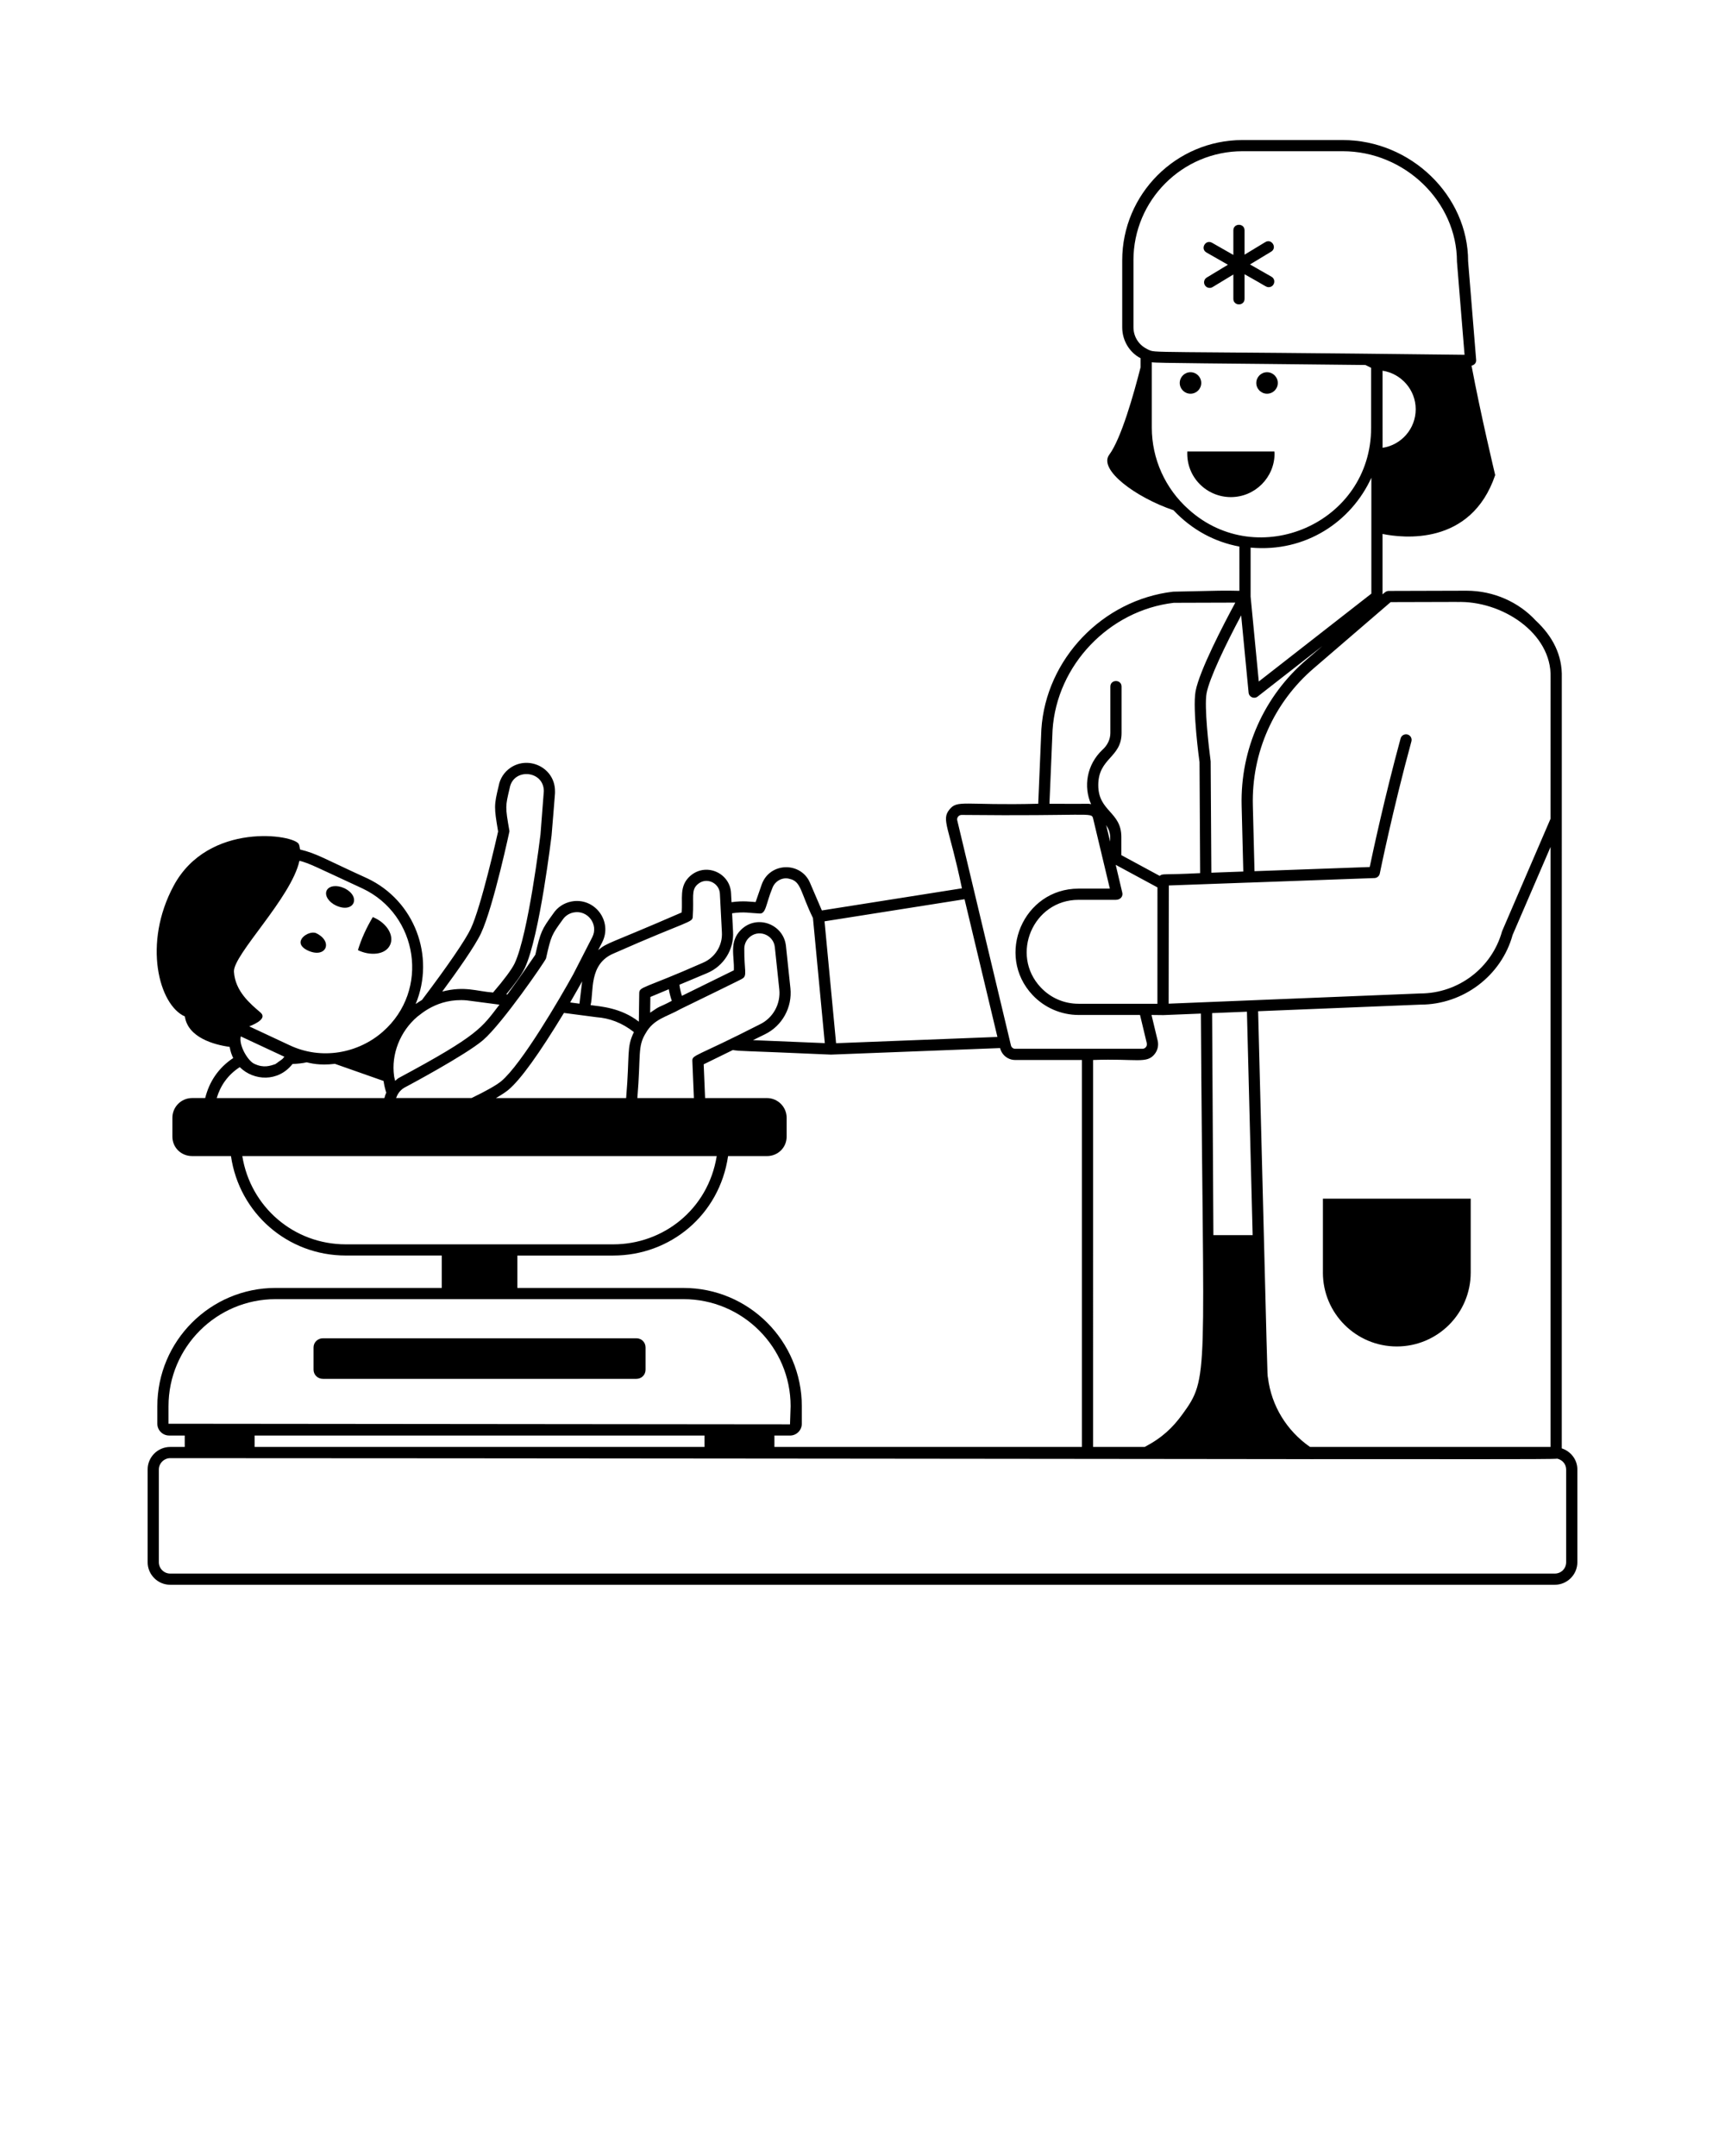 <svg xmlns="http://www.w3.org/2000/svg" xmlns:xlink="http://www.w3.org/1999/xlink" version="1.1" x="0px" y="0px" viewBox="0 0 77 96.25" style="enable-background:new 0 0 77 77;" xml:space="preserve"><g><path d="M56.558,17.577c0.265,0,0.48-0.215,0.48-0.48   c0-0.265-0.215-0.48-0.48-0.48c-0.265,0-0.48,0.215-0.48,0.48   C56.078,17.362,56.293,17.577,56.558,17.577z"/><circle cx="53.141" cy="17.097" r="0.48"/><path d="M56.894,20.24c0-0.029-0.007-0.055-0.008-0.084h-3.888   c-0.05,1.157,0.87,2.036,1.944,2.036   C56.019,22.192,56.894,21.318,56.894,20.24z"/><path d="M59.051,56.811c0,1.822,1.477,3.299,3.299,3.299s3.299-1.477,3.299-3.299v-3.299   h-6.597V56.811z"/><path d="M7.598,64.596c-0.556,0-1.008,0.452-1.008,1.008v4.136   c0,0.556,0.452,1.009,1.008,1.009h61.804c0.556,0,1.008-0.453,1.008-1.009v-4.136   c0-0.446-0.295-0.812-0.696-0.945c0-3.521-0.001,12.745,0.001-34.408   c0.03-1.007-0.411-1.848-1.164-2.549c-0.748-0.811-1.865-1.331-3.088-1.331   l-3.481,0.01c-0.06,0-0.127,0.032-0.172,0.071l-0.097,0.083v-2.698   c0.886,0.182,3.948,0.558,5.029-2.628c0,0-0.651-2.718-1.056-4.885   c0.115-0.023,0.207-0.111,0.207-0.232v-0.01   c-0.051-0.631-0.381-4.679-0.36-4.42c0-2.933-2.564-5.41-5.6-5.41h-4.47   c-2.961,0-5.37,2.409-5.37,5.37v2.99c0,0.59,0.324,1.123,0.82,1.38v0.403   c-0.304,1.196-0.865,3.187-1.4,3.907c-0.491,0.663,1.173,1.901,2.868,2.476   c0.837,0.889,1.85,1.419,2.942,1.622l0.001,1.976   c-0.694-0.015-0.745-0.013-2.959,0.038c-3.149,0.367-5.678,3.008-5.881,6.147   l-0.14,3.321c-3.345,0.084-3.602-0.191-3.967,0.262   c-0.371,0.464-0.01,0.76,0.561,3.513l-6.252,0.988l-0.522-1.217   c-0.398-0.974-1.817-0.951-2.168,0.073l-0.267,0.769   c-0.191-0.006-0.524-0.071-1.076,0.006l-0.021-0.405   c-0.044-0.908-1.132-1.388-1.834-0.756c-0.503,0.455-0.311,1.025-0.372,1.621   c-3.305,1.437-3.297,1.324-3.724,1.68l0.177-0.346   c0.48-0.937-0.329-2.024-1.374-1.824c-0.34,0.067-0.631,0.264-0.812,0.543   c-0.52,0.714-0.562,0.807-0.797,1.833c-0.092,0.136-0.646,0.951-1.248,1.774   l-0.051-0.007c0.329-0.396,0.667-0.84,0.823-1.16   c0.678-1.43,1.212-6.048,1.201-5.932c0.01-0.1,0.164-1.995,0.153-1.895   v-0.08c0-1.046-1.16-1.594-1.973-1.057c-0.29,0.192-0.483,0.489-0.541,0.819   c-0.211,0.876-0.209,0.942-0.026,2.036c-0.053,0.234-0.76,3.365-1.218,4.336   c-0.237,0.504-1.031,1.665-2.18,3.185c-0.094,0.055-0.186,0.114-0.275,0.178   L18.557,44.816c0.877-2.128-0.051-4.605-2.158-5.602   c-1.916-0.87-2.242-1.106-3.005-1.29c-0.011-0.081-0.023-0.161-0.052-0.233   c-0.177-0.432-4.036-1.032-5.589,1.85c-1.384,2.57-0.665,5.319,0.499,5.837   c0.136,0.946,1.316,1.266,1.999,1.358c0.04,0.221,0.089,0.352,0.159,0.498   c-0.655,0.435-1.068,1.049-1.25,1.786h-0.585c-0.485,0-0.88,0.395-0.88,0.88   v0.84c0,0.488,0.387,0.87,0.88,0.87h1.735   c0.368,2.544,2.523,4.44,5.125,4.44h4.284v1.447h-7.417   c-2.911,0-5.279,2.368-5.279,5.279v0.783c0,0.291,0.236,0.527,0.527,0.527h0.696   v0.509H7.598z M69.91,65.604v4.136c0,0.285-0.223,0.509-0.508,0.509H7.598   c-0.28,0-0.508-0.228-0.508-0.509v-4.136c0-0.275,0.233-0.508,0.508-0.508   c10.537,0,53.53,0.045,50.856,0.045c5.105-0.008,10.899,0.018,11.062-0.022   C69.74,65.173,69.91,65.365,69.91,65.604z M30.511,57.498h-7.417v-1.447h4.28   c2.531,0,4.738-1.792,5.126-4.44h1.734c0.493,0,0.88-0.382,0.88-0.87v-0.84   c0-0.485-0.395-0.88-0.88-0.88h-2.76l-0.063-1.507l1.299-0.636   c0.431,0.06,0.176,0.016,4.373,0.203c0.004,0,0.007,0,0.011,0   c0.003,0,0.006,0,0.01,0l7.537-0.292l0.001,0.003   c0.079,0.312,0.355,0.529,0.673,0.529h2.98v17.275H34.568v-0.509h0.696   c0.291,0,0.527-0.236,0.527-0.527v-0.783   C35.791,59.866,33.423,57.498,30.511,57.498z M18.635,45.382h-0   c0.1-0.054,0.875-0.838,2.196-0.723l1.464,0.192   c-0.8,1.038-0.91,1.349-4.502,3.276c-0.057,0.035-0.103,0.083-0.154,0.126   c-0.012-0.071-0.042-0.146-0.048-0.217C17.455,47.074,17.856,46.041,18.635,45.382z    M25.985,43.811l-0.119,0.996l-0.416-0.055   C25.723,44.282,25.916,43.936,25.985,43.811z M25.173,45.22   c0.101,0.013,1.555,0.204,1.454,0.191c0.566,0.039,1.136,0.243,1.669,0.665   c-0.34,0.702-0.177,0.933-0.347,2.946H22.135   c0.24-0.137,0.428-0.261,0.56-0.369C23.24,48.193,24.052,47.066,25.173,45.22z    M29.854,44.162c0.029,0.171,0.074,0.344,0.134,0.518   c-0.631,0.335-0.461,0.175-0.967,0.53l0.01-0.703L29.854,44.162z M33.124,43.695   c0.25-0.123,0.091-0.386,0.1-1.312c-0.007-0.197,0.065-0.38,0.204-0.517   c0.417-0.408,1.096-0.141,1.158,0.412l0.2,1.89   c0.068,0.649-0.277,1.276-0.861,1.559c-2.89,1.477-3.032,1.352-3.02,1.645   l0.069,1.65h-2.524c0.163-1.943-0-2.292,0.373-2.898   c0.36-0.642,0.934-0.724,1.559-1.08C31.092,44.697,33.263,43.642,33.124,43.695   z M51.537,47.062c0.135-0.167,0.187-0.383,0.142-0.593   c-0.025-0.102-0.302-1.26-0.278-1.158c0.101,0.001,0.626,0.007,0.525,0.006   l1.679-0.068c0.095,16.345,0.4,16.213-0.838,17.907   c-0.413,0.565-0.875,1.023-1.671,1.44h-2.302V47.321   C50.735,47.251,51.182,47.501,51.537,47.062z M49.804,40.171   c0.22,0,0.33-0.162,0.293-0.317l-0.294-1.245l1.863,1.007   c-0,0.101-0.002,5.54-0.001,5.195c-0.15,0-3.673,0-3.521,0   c-0.646,0-1.246-0.26-1.689-0.731c-1.375-1.461-0.342-3.909,1.689-3.909   C48.247,40.171,49.906,40.171,49.804,40.171z M49.554,37.574l-0.177-0.741   c0.104,0.164,0.177,0.339,0.177,0.528V37.574z M58.476,64.596   c-1.038-0.724-1.72-1.829-1.877-3.087c-0.039-0.31,0.014,1.258-0.439-16.365   l7.238-0.294c0,0,0.001,0,0.002,0c1.921,0,3.62-1.293,4.12-3.112   l1.694-3.929v26.786H58.476z M55.66,45.165l0.255,9.976h-1.752l-0.057-9.913   L55.66,45.165z M31.446,64.596H11.367v-0.509h20.079V64.596z M62.076,26.88   l2.949-0.008L65.025,26.875c2.004-0.074,4.249,1.384,4.19,3.369   c-0,0.333-0.002,6.7-0.001,6.304l-2.165,5.026   c-0.452,1.636-1.952,2.777-3.66,2.777c-0,0-0.001,0-0.001,0l-11.222,0.456   c0-0.103,0.008-5.625,0.008-5.277c0.105-0.004,3.757-0.136,3.578-0.129   c0.001,0,0.001,0.001,0.002,0.001c0.002,0,0.004,0,0.006,0   c0.001,0,0.002-0.001,0.003-0.001l5.591-0.202   c0.115-0.004,0.213-0.087,0.236-0.2c0.005-0.028,0.577-2.84,1.412-5.903   c0.036-0.133-0.042-0.271-0.175-0.307c-0.134-0.034-0.271,0.043-0.307,0.175   c-0.713,2.618-1.235,5.053-1.379,5.742l-5.143,0.186l-0.074-2.936   c-0.059-2.364,0.937-4.6,2.733-6.134L62.076,26.88z M58.331,29.441   c-1.91,1.632-2.97,4.01-2.907,6.526l0.074,2.941l-1.426,0.052l-0.031-4.973   c-0.087-0.643-0.291-2.442-0.182-3.04c0.127-0.663,0.826-2.125,1.544-3.475   l0.332,3.452c0.019,0.195,0.246,0.294,0.403,0.173l2.894-2.259L58.331,29.441z    M61.714,16.549c0.836,0.13,1.48,0.854,1.48,1.72   c0,0.874-0.644,1.599-1.479,1.722C61.714,19.534,61.714,16.37,61.714,16.549z    M50.594,11.621c0-2.686,2.185-4.87,4.87-4.87h4.47   c2.764,0,5.1,2.249,5.101,4.931l0.339,4.158   c-14.552-0.176-13.73-0.063-14.132-0.237l-0.063-0.035   c-0.36-0.185-0.584-0.551-0.584-0.958V11.621z M51.414,19.091v-2.918   c0.229,0.041,2.842,0.046,9.537,0.122c0.085,0.042,0.166,0.082,0.253,0.125   v2.671c0,4.272-5.057,6.437-8.144,3.653C52.014,21.816,51.414,20.485,51.414,19.091   z M61.214,21.328v5.174l-5.025,3.922l-0.365-3.792v-2.185   C58.287,24.672,60.321,23.284,61.214,21.328z M46.984,32.587   c0.188-2.897,2.526-5.338,5.411-5.676c0.17-0.001,2.734-0.008,2.583-0.008   l0.164-0c-0.542,1.002-1.598,3.033-1.774,3.953   c-0.146,0.8,0.165,3.101,0.176,3.167l0.028,4.956   c-1.71,0.088-1.659,0.006-1.806,0.123l-1.712-0.926v-0.814   c0-1.129-1.03-1.13-1.03-2.31c0-1.223,1.04-1.216,1.04-2.33v-2.07   c0-0.331-0.5-0.331-0.5,0v2.07c0,0.277-0.126,0.548-0.352,0.749   c-0.711,0.673-0.854,1.654-0.508,2.43c-0.221-0.035,0.221-0.004-1.859-0.018   L46.984,32.587z M42.924,36.381c5.698,0.06,5.796-0.135,5.867,0.148l0.75,3.142   c-0.101,0-1.497,0-1.396,0c-2.469,0-3.726,2.975-2.053,4.751   c0.531,0.565,1.28,0.889,2.053,0.889h2.743l0.303,1.265   c0.025,0.125-0.068,0.245-0.196,0.245H45.314c-0.087,0-0.166-0.063-0.187-0.148   l-2.399-10.056C42.703,36.501,42.795,36.381,42.924,36.381z M44.522,46.292   l-7.201,0.28l-0.516-5.441l6.25-0.987L44.522,46.292z M33.886,40.78   c0.313,0.043,0.298-0.429,0.585-1.119c0.115-0.337,0.471-0.518,0.772-0.426   c0.527,0.11,0.488,0.613,1.045,1.747l0.529,5.586l-3.205-0.133l0.53-0.26   c0.772-0.374,1.23-1.203,1.14-2.061l-0.2-1.892   c-0.108-0.964-1.292-1.417-2.005-0.714c-0.55,0.54-0.287,1.181-0.32,1.809   l-2.318,1.14c-0.054-0.167-0.091-0.332-0.112-0.495l1.243-0.522   c0.735-0.31,1.198-1.052,1.152-1.844l-0.043-0.824   C33.223,40.69,33.48,40.765,33.886,40.78z M27.402,42.561   c3.386-1.497,3.517-1.359,3.522-1.655c0.058-0.859-0.085-1.154,0.21-1.422   c0.396-0.357,0.977-0.066,1,0.41l0.09,1.731   c0.034,0.583-0.307,1.127-0.847,1.355c-2.625,1.161-2.839,1.058-2.843,1.357   l-0.018,1.273c-0.805-0.625-1.7-0.676-2.154-0.739   C26.513,44.28,26.266,43.03,27.402,42.561z M25.107,41.07   c0.115-0.176,0.291-0.295,0.497-0.335c0.628-0.124,1.125,0.536,0.833,1.105   l-0.851,1.66c-0.582,1.054-2.291,3.993-3.21,4.767   c-0.222,0.182-0.694,0.449-1.329,0.753h-3.367   c0.062-0.164,0.154-0.331,0.362-0.459c0.112-0.059,2.744-1.46,3.526-2.131   c0.854-0.736,2.782-3.54,2.805-3.643C24.6,41.766,24.63,41.73,25.107,41.07z    M21.47,41.667c0.561-1.191,1.316-4.76,1.264-4.529   c-0-0.011,0.009-0.019,0.007-0.03c-0.194-1.117-0.184-1.099,0.01-1.924   c0.16-0.913,1.524-0.796,1.524,0.136c-0.008,0.1-0.158,2.049-0.148,1.925   c-0.01,0.086-0.545,4.477-1.156,5.766c-0.131,0.27-0.475,0.732-0.962,1.298   c-0.741-0.054-1.254-0.301-2.268-0.043C20.407,43.363,21.201,42.241,21.47,41.667z    M16.187,39.667c2.481,1.175,3.006,4.54,0.906,6.387   c-1.087,0.96-2.733,1.293-4.182,0.601l-1.785-0.835   c0.35-0.138,0.79-0.374,0.498-0.622c-0.452-0.386-1.128-0.946-1.181-1.817   c-0.046-0.753,2.565-3.302,2.923-4.954   C13.842,38.554,13.997,38.654,16.187,39.667z M10.748,46.268l1.947,0.909   c-0.1,0.096,0.001,0.047-0.262,0.226c-0.044,0.028-0.08,0.067-0.128,0.088   c0.004,0,0.016,0.001,0.021,0.001c-0.276,0.098-0.555,0.195-0.965,0.004   C11.075,47.38,10.649,46.667,10.748,46.268z M10.702,47.64   c0.623,0.617,1.715,0.676,2.354-0.14c0.215-0.009,0.439-0.03,0.633-0.075   c0.151,0.031,0.54,0.153,1.261,0.068l2.171,0.764   c0.024,0.168,0.063,0.341,0.121,0.523c-0.035,0.08-0.065,0.161-0.083,0.241   H9.674C9.841,48.461,10.169,47.987,10.702,47.64z M10.816,51.611h21.177   c-0.388,2.389-2.397,3.94-4.619,3.94c-1.448,0-12.086,0-11.94,0   C13.108,55.551,11.18,53.872,10.816,51.611z M7.522,63.56v-0.783   c0-2.635,2.144-4.779,4.779-4.779c6.41,0,11.637,0,18.21,0   c2.636,0,4.78,2.144,4.78,4.779l-0.027,0.81L7.522,63.56z"/><path d="M28.409,59.745H14.412c-0.228,0-0.416,0.179-0.416,0.408v0.995   c0,0.228,0.187,0.408,0.416,0.408h13.996c0.228,0,0.408-0.179,0.408-0.408v-0.995   C28.816,59.924,28.637,59.745,28.409,59.745z"/><path d="M15.004,40.428c0.802,0.365,1.138-0.401,0.364-0.777   c-0.338-0.157-0.686-0.11-0.787,0.106   C14.481,39.973,14.666,40.272,15.004,40.428z"/><path d="M13.751,42.438c0.802,0.364,1.138-0.401,0.364-0.777   C13.778,41.504,12.959,42.07,13.751,42.438z"/><path d="M17.417,42.175c0.182-0.411-0.141-0.952-0.723-1.211   c-0.018-0.012-0.035-0.012-0.053-0.023c-0.28,0.471-0.509,0.961-0.664,1.475   C16.495,42.675,17.207,42.648,17.417,42.175z"/><path d="M54.811,11.819l-0.944,0.571c-0.118,0.071-0.156,0.225-0.084,0.343   c0.071,0.117,0.224,0.156,0.343,0.084l0.928-0.562v1.085c0,0.331,0.5,0.331,0.5,0   v-1.097c0.984,0.548,0.959,0.577,1.077,0.577c0.256,0,0.346-0.34,0.124-0.467   l-0.958-0.547l0.944-0.571c0.282-0.17,0.026-0.598-0.259-0.428l-0.928,0.562   v-1.085c0-0.331-0.5-0.331-0.5,0v1.097l-0.953-0.544   c-0.288-0.163-0.535,0.269-0.248,0.435L54.811,11.819z"/></g></svg>